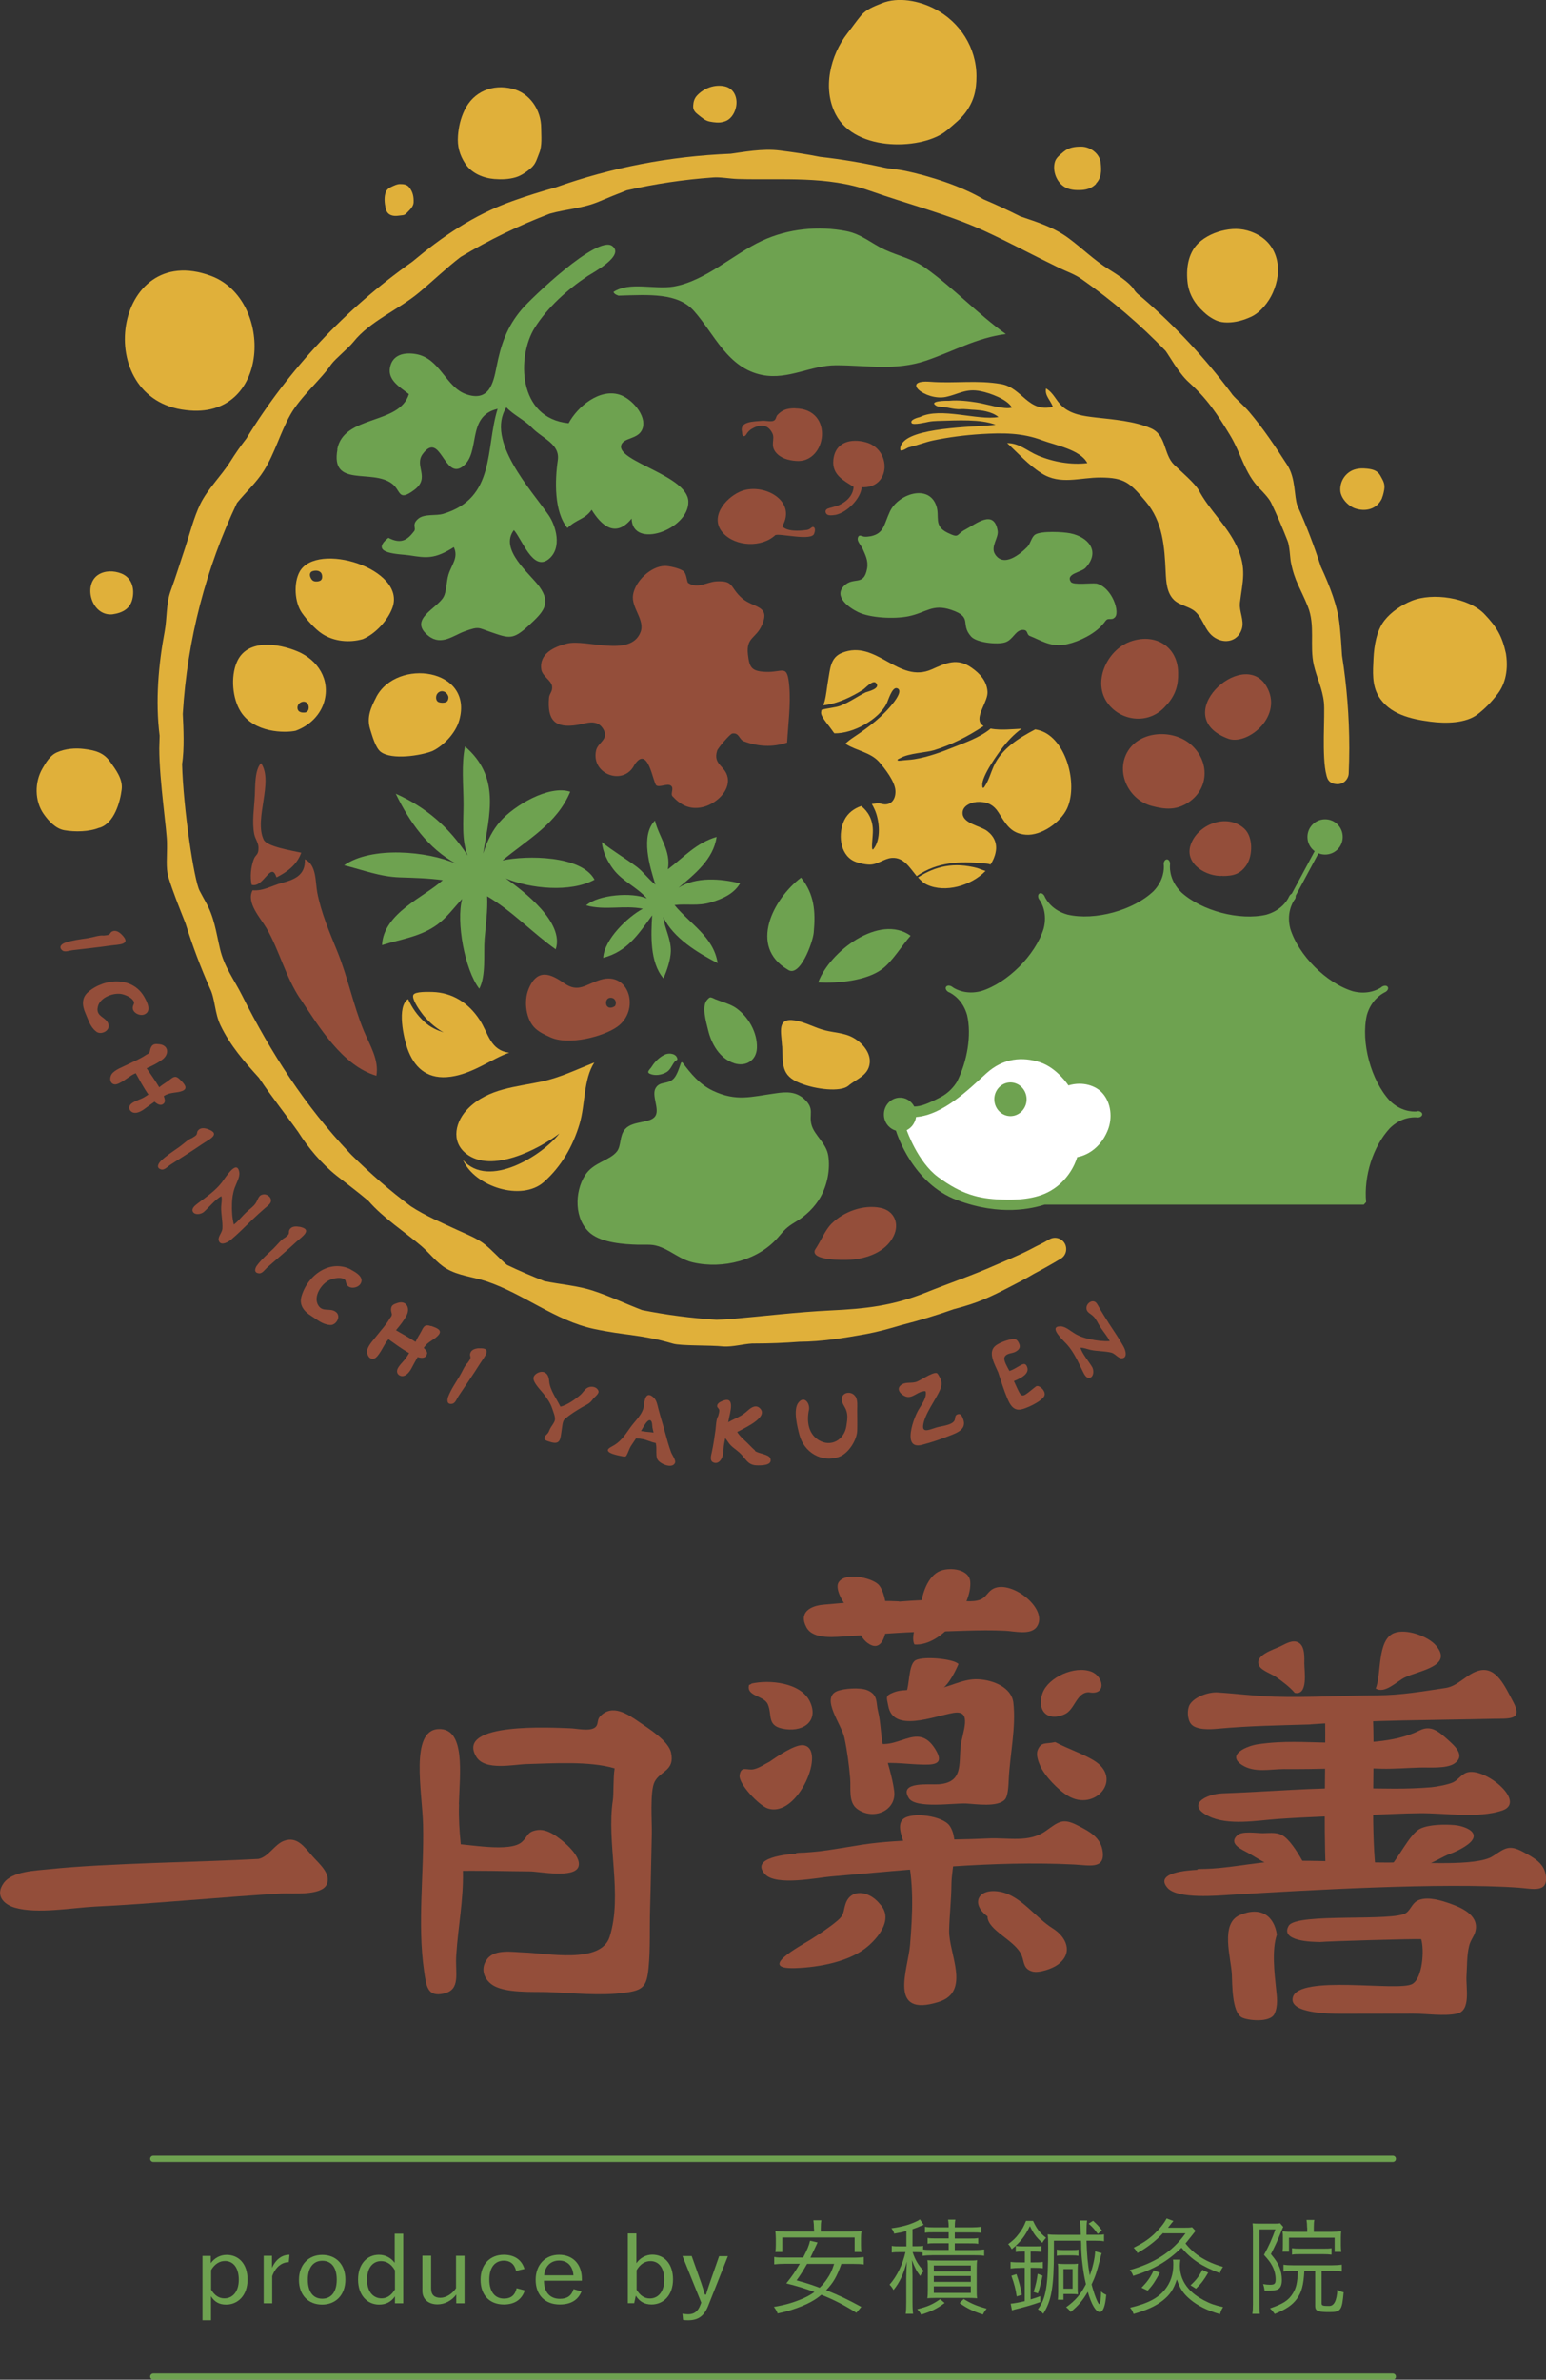 <?xml version="1.0" encoding="UTF-8"?>
<svg id="_レイヤー_1" data-name="レイヤー 1" xmlns="http://www.w3.org/2000/svg" version="1.1" viewBox="0 0 134.15 206.46">
  <rect x="0" y="0" width="134.15" height="206.46" fill="#333333" stroke="none"/>
  <defs>
    <style>
      .cls-1 {
        fill: #6ea250;
      }

      .cls-1, .cls-2, .cls-3, .cls-4 {
        stroke-width: 0px;
      }

      .cls-2 {
        fill: #944e3a;
      }

      .cls-3 {
        fill: #e0b03a;
      }

      .cls-4 {
        fill: #fff;
      }
    </style>
  </defs>
  <g>
    <g>
      <path class="cls-1" d="M18.28,196.36c.34-.48.85-.73,1.39-.73,1.04,0,1.81.77,1.81,2.14s-.83,2.17-1.86,2.17c-.6,0-1-.23-1.31-.72v2.08h-.74v-5.58h.72v.65ZM18.31,198.63c.31.52.69.77,1.16.77.7,0,1.25-.55,1.25-1.62s-.51-1.62-1.19-1.62c-.47,0-.9.25-1.21.79v1.69Z"/>
      <path class="cls-1" d="M25.06,196.26c-.58,0-1.15.4-1.44,1.21v2.36h-.74v-4.12h.72v1.05c.35-.79.91-1.14,1.52-1.14l-.06.64Z"/>
      <path class="cls-1" d="M29.97,197.77c0,1.33-.83,2.17-2.02,2.17s-2.01-.82-2.01-2.14.83-2.17,2.02-2.17,2.01.81,2.01,2.14ZM26.71,197.78c0,1.06.47,1.65,1.25,1.65s1.26-.58,1.26-1.65-.47-1.64-1.25-1.64-1.26.59-1.26,1.64Z"/>
      <path class="cls-1" d="M35,199.83h-.73v-.6c-.33.48-.79.71-1.37.71-1.03,0-1.83-.81-1.83-2.17s.79-2.15,1.81-2.15c.56,0,1.05.26,1.37.7v-2.53h.74v6.05ZM34.26,196.96c-.3-.54-.73-.79-1.19-.79-.69,0-1.22.54-1.22,1.61s.56,1.62,1.26,1.62c.46,0,.84-.25,1.16-.77v-1.68Z"/>
      <path class="cls-1" d="M40.31,199.83h-.72v-.76c-.38.52-.99.85-1.63.85-.73,0-1.31-.4-1.31-1.17v-3.05h.76v2.85c0,.56.3.8.81.8.48,0,1.03-.34,1.35-.83v-2.81h.74v4.12Z"/>
      <path class="cls-1" d="M44.78,197.01c-.14-.6-.52-.88-1.05-.88-.78,0-1.27.58-1.27,1.64s.49,1.65,1.27,1.65c.62,0,.96-.3,1.1-.9l.71.19c-.26.79-.88,1.22-1.82,1.22-1.24,0-2.02-.81-2.02-2.14s.81-2.17,2.02-2.17c.9,0,1.55.42,1.79,1.23l-.73.17Z"/>
      <path class="cls-1" d="M47.2,197.87c0,1.01.54,1.57,1.38,1.57.63,0,1.01-.26,1.19-.84l.69.2c-.3.74-.91,1.13-1.89,1.13-1.27,0-2.09-.81-2.09-2.14s.86-2.17,2.03-2.17,1.98.78,1.98,2.1v.15h-3.29ZM49.76,197.4c-.07-.83-.53-1.28-1.25-1.28s-1.23.5-1.29,1.28h2.54Z"/>
      <path class="cls-1" d="M55.23,196.34c.32-.46.84-.73,1.37-.73,1.03,0,1.8.77,1.8,2.15s-.84,2.17-1.86,2.17c-.62,0-1.05-.26-1.37-.76l-.14.65h-.55v-6.05h.74v2.56ZM55.23,198.64c.31.52.69.77,1.16.77.7,0,1.25-.56,1.25-1.63s-.51-1.61-1.19-1.61c-.48,0-.9.25-1.21.79v1.69Z"/>
      <path class="cls-1" d="M61.46,200.03c-.37.93-.9,1.27-1.74,1.27-.13,0-.28,0-.45-.03l-.05-.54c.18.03.34.05.49.05.51,0,.85-.23,1.07-.82l.07-.19-1.63-4.04h.8l.83,2.34c.12.35.21.65.32,1.01h.09c.11-.35.21-.68.33-1.02l.81-2.32h.76l-1.71,4.31Z"/>
    </g>
    <g>
      <path class="cls-1" d="M73.01,196.41c-.4,1.11-.68,1.61-1.32,2.28,1.14.46,1.86.8,3.05,1.45l-.43.51c-1.06-.67-1.91-1.11-3.04-1.56-.28.24-.58.44-.91.62-.41.23-1.04.49-1.65.68-.36.12-.63.19-1.23.32-.09-.22-.18-.38-.33-.57,1.04-.18,1.71-.38,2.53-.73.37-.16.67-.33.99-.56-.83-.31-1.42-.49-2.44-.75.56-.7.77-1.02,1.17-1.7h-1.31c-.39,0-.64.02-.91.05v-.64c.25.05.48.05.91.05h1.6c.36-.69.51-1.05.6-1.46l.65.15q-.06.13-.14.31l-.48,1.01h3.72c.42,0,.66-.02.91-.05v.64c-.25-.04-.52-.05-.91-.05h-1.02ZM70.63,193.38c0-.3-.02-.51-.05-.75h.69c-.04.21-.05.44-.05.75v.23h2.57c.38,0,.65,0,.97-.05-.04.21-.05.42-.05.68v.51c0,.22,0,.43.05.63h-.6v-1.26h-6.28v1.26h-.6c.03-.21.04-.4.04-.63v-.51c0-.24-.02-.47-.04-.68.31.04.59.05.96.05h2.4v-.23ZM70.03,196.41c-.35.61-.5.86-.91,1.43.86.23,1.28.37,2,.64.27-.26.47-.5.66-.79.27-.4.39-.64.6-1.28h-2.36Z"/>
      <path class="cls-1" d="M80.04,195.42c-.15-.02-.33-.03-.59-.03h-.26c.22.68.49,1.12.97,1.64-.13.13-.22.25-.31.43-.33-.44-.49-.75-.72-1.38.03.43.05.99.05,1.36v2.27c0,.51.02.79.05,1.03h-.64c.04-.25.05-.56.05-1.03v-2.02c0-.42.02-1,.05-1.48-.27,1.05-.61,1.79-1.16,2.47-.1-.19-.17-.29-.34-.47.65-.74,1.15-1.78,1.38-2.82h-.43c-.36,0-.53,0-.76.04v-.58c.23.04.41.04.78.04h.49v-1.33c-.39.11-.56.14-1.06.23-.06-.2-.09-.27-.24-.47.84-.11,1.49-.28,2.1-.56.19-.08.27-.13.37-.21l.33.47c-.13.04-.2.08-.22.09-.22.1-.48.2-.75.29v1.48h.29c.29,0,.45,0,.63-.04v.32c.17.03.41.04.78.04h1.44v-.58h-1.07c-.36,0-.56,0-.76.04v-.5c.21.04.4.04.75.04h1.08v-.53h-1.3c-.35,0-.54,0-.76.04v-.52c.21.04.41.05.78.05h1.28c0-.29-.02-.47-.05-.67h.63c-.04.2-.05.38-.05.67h1.5c.31,0,.54-.02.81-.05v.53c-.23-.04-.42-.04-.79-.04h-1.52v.53h1.22c.41,0,.61,0,.81-.04v.5c-.21-.04-.41-.04-.79-.04h-1.24v.58h1.71c.36,0,.59-.02.84-.05v.55c-.27-.05-.48-.05-.84-.05h-3.67c-.33,0-.57.02-.83.05v-.3ZM81.97,199.8c-.65.49-1.13.73-2.04,1.01-.11-.21-.15-.26-.34-.47.87-.21,1.34-.41,1.99-.87l.39.33ZM81.28,199.36c-.43,0-.7.02-.81.03.03-.18.04-.46.04-.83v-1.66c0-.46,0-.61-.04-.81.21.02.42.03.79.03h2.73c.39,0,.57,0,.8-.03-.03.19-.04.36-.04.83v1.62c0,.48,0,.66.04.85-.27-.02-.47-.03-.77-.03h-2.74ZM81.03,197.06h3.21v-.51h-3.21v.51ZM81.03,197.97h3.21v-.51h-3.21v.51ZM81.03,198.93h3.21v-.57h-3.21v.57ZM83.61,199.45c.69.42,1.18.62,2.01.85-.14.16-.22.27-.33.5-.85-.28-1.34-.51-2.02-.99l.35-.35Z"/>
      <path class="cls-1" d="M89.64,192.68c.31.67.57,1.02,1.13,1.47-.13.13-.22.25-.33.43-.54-.49-.79-.84-1.07-1.45-.46.92-.81,1.37-1.58,2.01-.1-.2-.18-.32-.31-.44.46-.35.67-.55.94-.92.27-.35.4-.58.61-1.1h.6ZM88.53,196.76c-.32,0-.59.02-.84.05v-.57c.22.03.5.04.84.04h.4v-.94h-.22c-.19,0-.39,0-.57.04v-.53c.17.03.37.04.59.04h1.04c.29,0,.48,0,.6-.03v.51c-.27-.02-.41-.03-.59-.03h-.35v.94h.27c.38,0,.59,0,.79-.04v.55c-.2-.03-.42-.04-.8-.04h-.26v2.74c.35-.11.47-.14.84-.28v.51c-.81.28-1.06.35-1.95.58-.22.05-.24.06-.51.14l-.11-.58c.27-.02.76-.11,1.22-.22v-2.89h-.4ZM88.22,199.23c-.09-.64-.21-1.08-.46-1.79l.44-.14c.23.67.36,1.15.47,1.79l-.45.14ZM89.69,198.84c.2-.64.28-1.03.35-1.57l.42.16c-.1.51-.25,1.12-.4,1.54l-.38-.13ZM94.28,194.41c.04,1.26.1,1.96.28,3,.26-.67.45-1.53.47-2.09l.57.16c-.05.11-.05.14-.15.55-.29,1.12-.39,1.44-.73,2.16.21.82.55,1.71.67,1.71.07,0,.15-.51.15-.97v-.13c.14.13.26.21.45.29-.08.99-.27,1.49-.56,1.49-.34,0-.72-.63-1.04-1.75-.45.77-.8,1.18-1.48,1.75-.15-.2-.21-.26-.4-.41.81-.58,1.27-1.12,1.72-2-.13-.55-.22-1.05-.29-1.66-.07-.55-.1-.89-.12-1.45,0-.28,0-.5-.02-.66h-2.35v.87c0,3.16-.21,4.34-.93,5.47-.16-.19-.25-.27-.46-.39.71-.95.89-2.02.89-5.35,0-.61,0-.82-.04-1.15.25.03.43.04.82.04h2.05c-.03-1.01-.03-1.03-.06-1.24h.61c-.04.27-.05.52-.05.91v.33h.74c.4,0,.59,0,.78-.04v.6c-.2-.04-.41-.05-.79-.05h-.72ZM91.7,195.17c.11.03.26.04.53.04h.82c.27,0,.42,0,.53-.04v.54c-.16-.03-.29-.04-.52-.04h-.85c-.21,0-.34,0-.51.04v-.54ZM91.82,196.95c0-.21,0-.36-.03-.56.2.02.37.03.6.03h.53c.26,0,.42,0,.62-.03-.02.16-.03.34-.03.6v1.45c0,.26,0,.45.03.61-.18-.02-.39-.03-.65-.03h-.61v.5h-.49c.02-.18.03-.36.03-.67v-1.91ZM92.28,198.56h.79v-1.7h-.79v1.7ZM95.25,193.8c-.29-.4-.43-.57-.79-.88l.39-.25c.41.38.49.47.77.84l-.36.3Z"/>
      <path class="cls-1" d="M100.94,193.72c-.41.43-.58.58-.88.83-.48.38-.82.61-1.36.92-.09-.19-.17-.3-.33-.46.76-.38,1.24-.69,1.75-1.16.49-.46.88-.94,1.11-1.38l.59.22c-.05.05-.21.25-.47.58h1.25c.44,0,.67,0,.84-.04l.3.32q-.15.19-.69.87c-.06.08-.11.13-.18.22.77.97,1.79,1.61,3.25,2.03-.14.21-.2.32-.27.54-1.54-.57-2.47-1.19-3.33-2.2-1.19,1.17-2.4,1.88-4.19,2.44-.07-.21-.15-.35-.3-.5,1.06-.31,1.96-.69,2.72-1.17.87-.56,1.5-1.16,2.12-2.02h-1.92ZM102.42,196.06c-.02.14-.04.35-.04.51,0,.77.26,1.44.78,2.02.32.36.75.68,1.29.97.57.3.93.43,1.68.6-.13.2-.21.38-.27.61-1.14-.33-1.92-.72-2.6-1.29-.58-.49-.88-.93-1.14-1.72-.29.87-.6,1.34-1.25,1.85-.59.46-1.39.83-2.51,1.14-.09-.25-.12-.32-.3-.54,1.56-.37,2.44-.84,3.04-1.59.47-.59.71-1.31.71-2.13,0-.2,0-.31-.03-.45h.63ZM99.06,198.47c.51-.53.76-.88,1.05-1.5l.54.2c-.43.79-.61,1.06-1.06,1.56l-.53-.25ZM103.3,198.27c.49-.45.73-.76,1.03-1.34l.51.24c-.37.63-.59.93-1.06,1.39l-.48-.3Z"/>
      <path class="cls-1" d="M108.72,193.57c0-.24-.01-.46-.03-.68.14.02.33.03.6.03h1.23c.29,0,.41,0,.55-.04l.28.32c-.02.05-.08.16-.13.29-.33.84-.59,1.39-.94,2.07.43.52.6.78.75,1.16.13.33.2.71.2,1.08,0,.51-.15.78-.48.87-.17.04-.42.07-.7.07-.08,0-.15,0-.32,0-.03-.25-.06-.39-.13-.58.23.04.39.06.59.06.41,0,.5-.08.5-.48s-.11-.84-.33-1.22c-.13-.25-.32-.49-.68-.89.44-.81.7-1.39.99-2.21h-1.39v6.48c0,.36,0,.58.04.84h-.65c.04-.24.05-.5.05-.84v-6.33ZM112.19,197.02c-.35,0-.57.01-.82.05v-.59c.23.04.49.05.83.05h3.38c.37,0,.62-.02.85-.05v.59c-.25-.04-.5-.05-.85-.05h-.9v2.82c0,.19.11.22.66.22q.63,0,.71-1.41c.22.13.31.17.54.22-.14,1.58-.23,1.72-1.26,1.72-.41,0-.67-.02-.84-.06-.28-.07-.37-.19-.37-.49v-3.02h-.94c-.07,1.27-.23,1.84-.66,2.44-.39.53-.94.9-1.91,1.29-.14-.2-.26-.35-.41-.48,1.14-.39,1.62-.7,1.99-1.31.29-.47.39-.92.43-1.93h-.43ZM113.42,193.27c0-.26-.02-.49-.05-.67h.68c-.04.16-.05.36-.05.68v.35h1.52c.32,0,.62-.02.86-.04-.02.19-.03.28-.03.58v.59c0,.26.01.41.04.61h-.58v-1.23h-3.96v1.21h-.56c.03-.23.03-.32.03-.61v-.58c0-.27,0-.32-.03-.57.32.04.59.04.95.04h1.19v-.36ZM112.11,195.05c.21.03.36.04.68.04h2.08c.32,0,.45,0,.67-.04v.56c-.24-.03-.42-.04-.67-.04h-2.09c-.25,0-.47,0-.67.04v-.56Z"/>
    </g>
  </g>
  <path class="cls-1" d="M120.85,187.57H13.3c-.15,0-.27-.12-.27-.27s.12-.27.27-.27h107.56c.15,0,.27.12.27.27s-.12.27-.27.27Z"/>
  <path class="cls-1" d="M120.85,206.46H13.3c-.15,0-.27-.12-.27-.27s.12-.27.27-.27h107.56c.15,0,.27.12.27.27s-.12.27-.27.27Z"/>
  <g>
    <g>
      <path class="cls-2" d="M22.41,161.28c-5.02.28-13.16.36-18.17.89-1.11.12-3.17.16-3.92,1.2s-.05,1.84.98,2.14c1.94.56,5,0,6.97-.1,4.36-.19,11.76-.89,16.11-1.13.97-.05,3.47.22,3.96-.77.45-.92-.67-1.84-1.2-2.44-.72-.81-1.34-1.79-2.5-1.36-.82.3-1.33,1.39-2.22,1.57Z"/>
      <g>
        <path class="cls-2" d="M39.82,156.53c.07-2.63.6-6.62-1.77-6.52-2.5.11-1.41,5.45-1.34,8.29.1,4.16-.51,8.58.09,12.7.19,1.34.3,2.27,1.7,1.96,1.52-.34.98-1.78,1.09-3.33.16-2.48.63-4.78.58-7.21-.04-1.8-.41-3.32-.34-5.88Z"/>
        <path class="cls-2" d="M53.33,153.42c-2.17-.65-5.37-.43-7.64-.37-1.13.03-3.61.6-4.36-.63-1.87-3.05,6.77-2.52,8.1-2.48.56.01,1.72.29,2.19-.06.36-.27.13-.64.46-.98,1.04-1.09,2.36-.21,3.37.49.76.53,2.56,1.62,2.78,2.67.34,1.58-.91,1.55-1.42,2.51-.44.83-.22,3.59-.25,4.55-.06,2.37-.08,4.14-.15,6.51-.05,1.68.03,3.42-.13,5.09s-.5,1.96-2.09,2.17c-2.14.28-4.46.02-6.63-.06-1.24-.05-3.86.14-4.94-.7-.69-.54-.93-1.42-.33-2.19.67-.86,2.2-.58,3.13-.55,1.99.05,6.72,1.04,7.48-1.36,1.15-3.63-.29-8.15.28-11.85.08-.53.02-1.94.15-2.75Z"/>
        <path class="cls-2" d="M39.3,159.96c1.35.03,4.94.77,5.98-.15.53-.47.43-.84,1.19-1.01.56-.13,1.05.06,1.51.32.62.35,2.56,1.87,2.21,2.84-.37,1.02-3.42.41-4.16.4-1.99-.01-4.78-.1-6.74-.03"/>
      </g>
      <g>
        <path class="cls-2" d="M65.18,146.07c1.61-.37,4.29-.08,5.08,1.52s-.38,2.65-2.09,2.43-1.12-1.19-1.55-2.17c-.34-.76-1.9-.68-1.62-1.67.13-.06.25-.09.18-.11Z"/>
        <path class="cls-2" d="M66.8,152.83c-.49.24-.85.53-1.38.66-.59.14-1.1-.34-1.24.51-.12.77,1.69,2.64,2.43,2.89,2.65.9,5.17-5.25,3.08-5.48-.72-.08-2.3,1-2.88,1.41Z"/>
        <path class="cls-2" d="M94.49,146.82c1.55.29,1.29-1.37.21-1.79-1.47-.56-3.74.51-4.23,1.84-.54,1.45.36,2.56,1.92,1.85.88-.39,1.02-1.92,2.1-1.9Z"/>
        <path class="cls-2" d="M91.55,151.14c-.79.19-1.21-.06-1.51.7-.16.41.06,1,.22,1.36.38.87,1.57,2.11,2.42,2.61,2.35,1.4,4.83-1.5,2.23-3.08-.95-.58-2.12-.95-3.37-1.6Z"/>
        <path class="cls-2" d="M78.01,138.93c-2.11-.12-4.47.1-6.57.29-1.12.1-2.17.67-1.46,1.97.6,1.1,2.52.82,3.66.76,2.24-.12,4.48-.35,6.74-.38,2.28-.02,4.56-.2,6.83-.09.77.03,2.24.42,2.76-.35,1.08-1.59-2.43-4.26-3.92-3.21-.38.27-.51.66-.96.85-.68.29-1.8.08-2.54.04-1.57-.07-3.08.03-4.54.14Z"/>
        <path class="cls-2" d="M73.87,139.78c-.52-.35-1.52-1.9-1.09-2.52.6-.88,2.76-.39,3.4.17,1.12.99,1.19,6.64-.9,5.11-.8-.59-1-1.83-1.41-2.76Z"/>
        <path class="cls-2" d="M79.93,139.12c.15-1.07.69-2.62,1.89-2.91,1-.24,2.28.07,2.37.98.2,2.05-2.43,5.65-4.84,5.48-.41-.74.43-2.37.59-3.55Z"/>
        <path class="cls-2" d="M81.85,146.44c.53-.41,1.06-1.45,1.32-2.07-.39-.47-3.31-.74-3.82-.26s-.43,2.04-.7,2.69c1.08.05,2.16.02,3.2-.17"/>
        <path class="cls-2" d="M76.2,148.51c-.21-.83.02-1.48-.96-1.88-.62-.25-2.05-.15-2.63.1-1.4.62.41,2.86.66,4.03s.4,2.35.5,3.52c.08.87-.18,2.08.61,2.66,1.43,1.04,3.44.13,3.21-1.57-.15-1.17-.59-2.53-.91-3.69-.25-.9-.24-2.23-.48-3.17Z"/>
        <path class="cls-2" d="M82.76,148.6c-1.82.32-5.25,1.74-5.68-.59-.15-.79-.29-.89.48-1.19.89-.35,2.23-.12,3.19-.2,1.51-.12,2.71-1.01,4.15-.93,1.3.07,2.87.71,3.03,2.02.25,2.15-.3,4.53-.4,6.7-.02.4-.04,1.39-.33,1.71-.63.7-2.55.39-3.37.35-1.05-.05-4.39.47-4.97-.47-.92-1.48,1.82-1.14,2.61-1.2,2.11-.17,1.72-1.73,1.89-3.31.12-1.13,1.07-3.15-.58-2.89Z"/>
        <path class="cls-2" d="M75.59,151.04c2.19,1.14,3.99-1.89,5.59.75.81,1.34-.16,1.35-1.51,1.29-1.2-.05-2.63-.26-3.8-.01-.32-.59-.36-1.24-.28-2.03Z"/>
        <path class="cls-2" d="M69.12,160.81c-.83.07-4.06.34-2.74,1.79.96,1.05,4.54.3,5.74.2,6.95-.59,14.04-1.39,21.07-1.04,1.29.06,2.67.44,2.5-1.08-.14-1.25-1.12-1.77-2.2-2.32-1.3-.67-1.66-.28-2.75.49-1.47,1.04-3.22.56-5.04.65-3.62.18-7.29,0-10.89.54-1.22.19-2.46.42-3.67.57-.44.05-.93.09-1.37.12-.14,0-.96.02-.65.09Z"/>
        <path class="cls-2" d="M78.62,160.43c-.18-.67-.93-2.07-.23-2.63.76-.61,3.41-.28,4.02.61.87,1.28.16,3.63.15,5.03s-.17,2.69-.2,4.04c-.05,1.98,1.92,5.31-.9,6.2-4.48,1.41-2.65-2.86-2.49-4.96.21-2.61.38-5.48-.35-8.29Z"/>
        <path class="cls-2" d="M76.3,165.13c-.95-1.13-2.5-1.27-2.93.05-.22.67-.08.93-.7,1.45-.67.57-1.58,1.17-2.34,1.65-.94.58-4.68,2.58-1.32,2.47,2.1-.07,4.79-.57,6.34-1.93,1.04-.91,2.18-2.46.95-3.68Z"/>
        <path class="cls-2" d="M85.69,166.26c-1.54-1.13-.78-2.53,1.17-2.12,1.75.37,3.01,2.24,4.47,3.15,1.19.74,1.85,2.12.47,3.15-.46.35-1.64.77-2.23.6-.79-.23-.68-.82-.92-1.4-.54-1.31-2.97-2.16-2.96-3.38Z"/>
      </g>
    </g>
    <g>
      <path class="cls-2" d="M113.72,149.61c-2.84.09-5.19.11-8.04.37-.62.06-1.9.14-2.34-.42-.31-.39-.35-1.24-.11-1.66.43-.73,1.71-1.11,2.4-1.07,1.64.1,3.27.32,4.92.37,3,.09,6.03-.1,9.02-.12,2.01-.01,3.89-.34,5.89-.64,1.1-.17,1.86-1.28,2.94-1.52,1.49-.33,2.23,1.49,2.9,2.72.88,1.63-.34,1.45-1.77,1.48-5.19.12-10.36.1-15.8.48Z"/>
      <path class="cls-2" d="M112.35,146.87c-.41-.49-1.06-.98-1.61-1.37-.37-.26-1.22-.55-1.45-.93-.56-.93,1.21-1.45,1.82-1.74.47-.23,1.08-.62,1.59-.31.55.34.48,1.3.48,1.82,0,.62.35,2.78-.83,2.53Z"/>
      <path class="cls-2" d="M119.37,146.49c.52-1.17.09-4.22,1.6-4.81,1.04-.41,2.94.27,3.63,1.08,1.53,1.8-1.44,2.16-2.7,2.77-.7.34-1.73,1.45-2.53.96Z"/>
      <path class="cls-2" d="M115.96,153.42c-1.52.05-3.04.07-4.55.06-1.21,0-2.57.35-3.65-.36-1.39-.91.5-1.66,1.38-1.79,2.26-.33,4.04-.17,6.32-.14,2.52.04,5.51.05,7.72-1.06,1-.5,1.66.1,2.46.81.61.55,1.55,1.38.56,2.06-.7.47-2.19.32-3.02.35-1.08.03-2.17.12-3.25.1-1.27-.02-2.84-.15-3.97-.04Z"/>
      <path class="cls-2" d="M103.93,162.22c-.79.04-3.83.22-2.61,1.58.88.98,4.35.66,5.48.59,6.55-.4,18.36-1.09,24.97-.62,1.21.09,2.5.46,2.38-.94-.1-1.15-1.01-1.64-2.02-2.18-1.21-.64-1.55-.29-2.6.39-1.41.92-6.55.5-8.27.54-3.41.09-8.56-.39-11.95.04-1.15.14-2.32.33-3.47.44-.42.04-.87.07-1.29.08-.13,0-.9,0-.61.07Z"/>
      <path class="cls-2" d="M118.66,157.47c-2.6.08-5.19.16-7.78.34-1.83.13-4.32.6-6.02-.25-1.97-.98-.22-1.91,1.2-1.97,3.93-.14,7.95-.51,11.87-.45,2.15.03,4.08.1,6.24-.08.47-.04,1.51-.23,1.94-.44.4-.2.68-.65,1.12-.82,1.52-.59,5.33,2.54,3.11,3.28-2.11.7-4.93.21-7.11.23-1.47.01-2.96.1-4.56.15Z"/>
      <path class="cls-2" d="M114.98,148.6c.07,4.64-.14,9.16.06,13.76,1.42-.14,2.89.13,4.34.02-.47-4.56-.04-9.38-.27-13.99-1.23-.28-2.7.15-4.12.21Z"/>
      <path class="cls-2" d="M113.15,161.7c-.36-.68-1.05-1.85-1.68-2.34-.56-.44-1.16-.33-1.89-.32-.57,0-1.8-.2-2.21.18-.84.77.45,1.26,1.01,1.58.78.44,1.59,1.03,2.45,1.19"/>
      <path class="cls-2" d="M110.8,167.85c-.24-1.63-1.39-2.49-3.23-1.7-1.71.74-.75,3.69-.68,5.14.04.83,0,3.24.85,3.73.46.27,2.47.5,2.85-.3.33-.7.21-1.5.14-2.17-.14-1.35-.39-3.38.07-4.71Z"/>
      <path class="cls-2" d="M114.47,168.48c-.5,0-3.46-.04-2.64-1.41.69-1.15,9.16-.32,10.2-1.12.45-.35.5-.89,1.12-1.12.82-.3,1.97.07,2.73.34,1.12.4,2.53,1.09,2.12,2.47-.12.39-.41.71-.52,1.18-.21.85-.17,1.74-.23,2.61-.06,1.02.41,3-.82,3.27-1.12.24-2.66,0-3.79,0-.86,0-5.43.01-6.29.01-.93,0-4.53-.02-4.17-1.42.51-2.01,9.12-.48,10.36-1.16.91-.5,1.06-2.98.78-3.89-.59-.04-8.08.17-8.85.25Z"/>
      <path class="cls-2" d="M120.52,162.05c.76-.69,1.78-2.93,2.7-3.39.76-.38,2.13-.39,2.99-.32.72.06,2.28.54,1.41,1.46-.37.39-1.23.83-1.76,1.02-.64.22-1.64.88-2.28,1.03-.53.12-3.07,1.12-3.06.21Z"/>
    </g>
  </g>
  <g>
    <path class="cls-3" d="M8.62,71.81c-.88.36-2.11.38-3.03.22-.76-.13-1.38-.81-1.8-1.41-.8-1.14-.79-2.77-.11-3.94.31-.54.67-1.15,1.27-1.41.72-.32,1.59-.39,2.36-.29.93.12,1.68.3,2.24,1.1.5.7,1.12,1.5,1.01,2.41-.13,1.07-.64,2.95-1.94,3.33Z"/>
    <path class="cls-3" d="M9.75,53.3c-1.81.17-2.57-2.55-1.23-3.43.58-.38,1.37-.37,2.02-.11.84.34,1.13,1.19.98,2.06-.16.96-.84,1.35-1.77,1.48Z"/>
    <path class="cls-3" d="M34.96,18.67c-.33.03-.66.12-.99.01-.3-.1-.44-.31-.51-.62-.09-.45-.15-.96.02-1.4.09-.23.3-.38.52-.47.25-.11.45-.22.72-.22.3,0,.58.03.78.27.32.39.41.82.39,1.32-.01.31-.25.57-.46.78-.13.13-.26.31-.47.33Z"/>
    <path class="cls-3" d="M46.23,14.43c-.38.39-.97.8-1.47.95-.61.18-1.23.2-1.87.15-.95-.08-1.95-.48-2.51-1.32-.5-.76-.71-1.52-.64-2.43.06-.79.22-1.49.57-2.22.77-1.62,2.44-2.29,4.15-1.86,1.53.38,2.5,1.86,2.5,3.4,0,.7.1,1.53-.17,2.18-.15.37-.29.88-.56,1.14Z"/>
    <path class="cls-3" d="M62.76,10.57c-.35.11-.81.05-1.17-.02-.4-.08-.64-.31-.95-.55s-.52-.43-.49-.84c.02-.33.1-.62.33-.87.59-.64,1.53-.99,2.4-.8s1.17,1.08.97,1.87c-.14.55-.49,1.08-1.09,1.21Z"/>
    <path class="cls-3" d="M82.15,11.32c-1.95,1.66-7.88,1.96-9.63-1.39-1.17-2.24-.48-5.13,1.02-7.05.4-.51.77-1.05,1.19-1.55.45-.53,1.13-.78,1.77-1.04,1.44-.59,3.27-.22,4.61.48,2.2,1.14,3.62,3.38,3.62,5.84,0,1.23-.21,2.13-.93,3.13-.41.56-.94.97-1.64,1.58Z"/>
    <path class="cls-3" d="M95.11,15.95c-.54.56-1.22.55-1.7.54-.45-.01-.92-.13-1.27-.44-.54-.47-.81-1.32-.6-2.02.11-.37.48-.63.77-.88.44-.36.94-.43,1.51-.43.78,0,1.61.6,1.69,1.41.07.69.08,1.29-.42,1.81Z"/>
    <path class="cls-3" d="M103.88,26.46c-.37-.44-.72-1.11-.82-1.85-.16-1.23,0-2.61.92-3.51.61-.59,1.49-.98,2.31-1.14.89-.18,1.72-.12,2.56.26.98.44,1.65,1.19,1.92,2.22s.08,2.04-.33,2.97c-.35.79-1.05,1.68-1.85,2.06-.66.31-1.37.51-2.08.51s-1.08-.18-1.64-.56c-.22-.15-.62-.52-1-.95Z"/>
    <path class="cls-3" d="M119.93,43.2c-.43.98-1.42,1.21-2.31.92-.63-.2-1.29-.9-1.32-1.58-.03-.75.38-1.43,1.06-1.74.39-.17.85-.19,1.27-.14.47.05.9.16,1.14.6.2.37.38.62.36,1.04,0,.17-.11.68-.21.9Z"/>
    <path class="cls-3" d="M130.68,56.74c.25,1.66-.21,2.78-.71,3.44-.56.74-1.13,1.31-1.74,1.78-1.03.81-2.81.82-4.1.65-1.7-.22-3.57-.64-4.51-2.21-.59-.99-.49-2.15-.44-3.26s.27-2.45.96-3.32c.57-.73,1.5-1.35,2.35-1.69,1.81-.74,4.93-.29,6.31,1.14,1.09,1.14,1.55,1.93,1.88,3.46Z"/>
    <path class="cls-2" d="M52.12,85c-1.31.39-1.92,1.17-3.17.3-1.11-.78-2.32-1.37-3.09.52-.43,1.05-.23,2.7.64,3.45.36.31.73.48,1.25.72,1.6.74,4.62-.06,5.81-.91,2.01-1.43,1.06-4.83-1.44-4.08ZM53.31,87.31c-.07.06-.19.1-.28.11-.1.01-.21,0-.28-.06-.15-.12-.16-.24-.16-.38,0-.19.12-.38.32-.41.22-.03.42.06.5.28.06.15.02.39-.09.47Z"/>
    <path class="cls-1" d="M95.09,50.63c-.35-.07-1.97.16-2.17-.15-.47-.71.9-.82,1.27-1.21,1.34-1.44.23-2.69-1.32-3-.64-.13-2.5-.22-3.03.1-.33.19-.42.8-.69,1.07-.61.62-2.06,1.83-2.81.64-.41-.66.33-1.42.23-2.03-.32-1.92-1.88-.59-2.82-.1-.81.42-.46.79-1.53.27-1.25-.61-.64-1.39-.98-2.36-.67-1.9-3.32-1-4.03.54-.52,1.13-.5,1.87-1.64,2.12-.18.03-.39.06-.58.04-.22-.03-.44-.22-.54.06-.08.21.05.43.16.59.09.13.17.27.25.41.22.52.5,1.01.38,1.71-.29,1.59-1.17.65-2.01,1.51-.9.92.41,1.87,1.24,2.27,1.04.5,3.09.61,4.35.36,1.57-.32,2.08-1.11,3.72-.56,1.92.65.74,1.21,1.72,2.31.49.55,2.3.72,2.95.51.69-.21.89-1.05,1.51-1.08.53-.02.33.4.63.52.94.37,1.74.93,2.9.78.93-.12,2.31-.7,3.15-1.48.02-.02.05-.04.07-.06.03-.03.06-.06.08-.09.08-.09.17-.18.25-.28.07-.09.15-.22.24-.28.14-.09.28-.03.44-.06.09-.01.16-.05.21-.1.57-.36-.18-2.68-1.58-2.98Z"/>
    <path class="cls-3" d="M32.65,60.48c-.48.92-.85,1.76-.53,2.79.17.53.46,1.63.93,1.97.96.71,3.46.32,4.47-.08.93-.44,2.02-1.53,2.34-2.7,1.23-4.48-5.42-5.39-7.21-1.99ZM38.75,60.88c-.14.13-.62.11-.77-.01-.19-.16-.17-.5-.04-.68.29-.39.82-.23.96.23.04.12-.02.41-.16.47Z"/>
    <path class="cls-3" d="M25.83,56.52c-1.7-.72-4.43-1.12-5.29.95-.53,1.25-.38,3.14.35,4.28,1.17,1.84,3.83,1.85,4.76,1.65,1.28-.47,2.16-1.42,2.48-2.52.55-1.92-.55-3.62-2.3-4.36ZM26.76,61.57c-.05.14-.15.23-.31.25-.24.02-.47-.03-.57-.18-.13-.19-.07-.49.11-.63.19-.15.46-.2.65-.02.14.14.18.39.12.57Z"/>
    <path class="cls-3" d="M26,49.6c-.54.98-.44,2.65.19,3.56.43.61,1.15,1.43,1.78,1.84,1.02.66,2.35.78,3.51.45,1.03-.42,2.15-1.57,2.57-2.72,1.24-3.39-6.56-5.8-8.05-3.13ZM27.93,50.19c-.04.25-.42.28-.61.25-.2-.03-.31-.18-.39-.37-.09-.24-.03-.47.24-.53.24-.06.52-.05.69.16.08.1.12.3.08.49Z"/>
    <path class="cls-2" d="M69,35.42c-.77,0-1.14.17-1.53.57-.16.16-.1.41-.35.52-.24.1-.74-.03-1,0-.72.07-1.97.03-1.73.97,0,.12.03.28.07.32.16.14.29-.09.35-.19.09-.14.21-.25.35-.36.67-.42,1.43-.54,1.86.34.25.5-.21,1.04.3,1.66.42.51,1.09.69,1.74.74,2.69.24,3.37-4.54-.07-4.56Z"/>
    <path class="cls-2" d="M70.56,45.72c-.1-.02-.2.1-.27.15-.08.05-.16.08-.24.1-.73.11-1.77.15-2.17-.31,1.34-2.29-1.79-3.87-3.7-2.99-1.28.58-2.65,2.26-1.43,3.58,1.1,1.19,3.35,1.26,4.51.19.26-.23,3.3.58,3.4-.19.07-.16.1-.49-.09-.53Z"/>
    <g>
      <g>
        <rect class="cls-1" x="109.34" y="76.63" width="6.71" height=".38" transform="translate(-8.33 139.71) rotate(-61.74)"/>
        <path class="cls-1" d="M123.01,96.42h0s-.08,0-.12.01c-.34.02-1.34,0-2.29-.93-1.64-1.76-2.53-5.08-2-7.42.36-1.28,1.22-1.81,1.52-1.97.03-.01.07-.03.1-.05,0,0,0,0,0,0,.19-.11.28-.3.2-.43-.08-.13-.29-.15-.48-.04,0,0,0,0,0,0-.04.02-.07.04-.09.07-.28.19-1.17.67-2.46.34-2.3-.7-4.72-3.13-5.43-5.43-.33-1.29.15-2.18.33-2.46.03-.03.05-.06.07-.09,0,0,0,0,0,0h0c.11-.19.09-.4-.04-.48-.13-.08-.33.01-.44.2t0,0s-.03.07-.05.1c-.15.31-.68,1.16-1.96,1.52-2.31.53-5.58-.33-7.35-1.93-.99-.97-1.02-2.01-1-2.36,0-.04.01-.08.01-.12h0c0-.22-.12-.39-.27-.39s-.28.17-.28.39c0,0,0,0,0,0,0,.04,0,.08.01.12.02.33,0,1.3-.88,2.23-1.74,1.68-5.11,2.6-7.48,2.05-1.29-.36-1.81-1.22-1.96-1.52-.01-.04-.03-.07-.05-.11t0,0h0c-.11-.19-.3-.28-.43-.2-.13.08-.15.29-.04.48h0s.04.07.07.1c.19.28.67,1.17.34,2.46-.71,2.3-3.13,4.72-5.43,5.43-1.29.33-2.18-.15-2.46-.34-.03-.03-.06-.05-.1-.07t0,0c-.19-.11-.4-.09-.48.04-.08.13.01.33.2.44h0s0,0,0,0c.03.02.07.03.11.05.3.15,1.16.68,1.52,1.96.4,1.74.01,4.01-.88,5.78-.25.4-.69.95-1.41,1.33-1.11.58-1.75.82-2.3.82-.25-.48-.74-.8-1.3-.77-.77.04-1.37.72-1.33,1.53.03.65.47,1.17,1.04,1.33.11.36,1.49,4.6,5.31,6.03,3.78,1.42,6.54.72,7.6.39h27.69l.2-.22c-.21-2.25.6-4.85,2.07-6.42.95-.93,1.95-.95,2.29-.93.04,0,.08.01.12.01h0c.22,0,.39-.13.39-.28s-.18-.27-.39-.28Z"/>
        <path class="cls-4" d="M92.71,94.17s-.98-1.52-2.47-2.01-3.16-.39-4.65.96-3.74,3.61-6.1,3.79c0,0-.08.77-.81,1.14,0,0,.94,2.75,2.71,4.06,2.03,1.5,3.52,1.89,5.48,1.96,1.25.05,2.96.01,4.29-.76,1.84-1.06,2.31-2.92,2.31-2.92,0,0,1.83-.21,2.68-2.4.37-.97.3-2.33-.54-3.21-.53-.56-1.62-.99-2.9-.61Z"/>
        <path class="cls-1" d="M86.28,95.44c-.04-.8.56-1.49,1.33-1.53.77-.04,1.43.58,1.47,1.39.04.8-.56,1.49-1.33,1.53-.77.04-1.43-.58-1.47-1.39Z"/>
        <path class="cls-1" d="M113.45,72.61c0-.84.68-1.53,1.53-1.53s1.53.68,1.53,1.53-.68,1.53-1.53,1.53-1.53-.68-1.53-1.53Z"/>
      </g>
      <path class="cls-3" d="M16.14,35.58c7.34.92,7.68-9.61,2.15-11.65-8.46-3.13-10.45,10.73-2.15,11.65Z"/>
      <path class="cls-1" d="M29.28,38.99c-.62,3.36,2.97,1.66,4.72,2.96.82.61.52,1.62,1.95.55,1.42-1.06-.04-2.07.73-3.11,1.54-2.08,1.85,2.28,3.46,1.09,1.62-1.2.28-4.37,3.04-5.01-1.08,3.46-.15,7.74-4.72,9.11-.62.19-1.62-.02-2.15.41-.63.52-.16.81-.38,1.1-.53.68-1.06,1.18-2.23.57-1.78,1.43,1.07,1.4,1.82,1.52,1.47.23,2.19.35,3.86-.71.43.92-.21,1.53-.47,2.4-.18.59-.16,1.45-.42,1.92-.56,1.02-3.14,1.96-1.28,3.4,1.09.84,2.14-.06,3.09-.41,1.29-.47,1.2-.31,2.24.04,1.65.57,1.96.72,3.34-.55,1.27-1.17,1.99-1.9.92-3.38-.81-1.12-3.5-3.2-2.21-4.9.72.8,1.65,3.62,3.02,2.52,1.21-.98.61-2.92,0-3.81-1.5-2.19-5.5-6.46-3.67-9.36.6.65,1.56,1.09,2.17,1.72.97,1.01,2.5,1.44,2.29,2.88-.25,1.7-.34,4.46.84,5.87.81-.79,1.49-.72,2.1-1.58.82,1.33,2.06,2.5,3.47.76.05,2.71,4.99.96,4.92-1.48-.06-2.26-6.16-3.46-5.83-4.86.17-.73,1.53-.49,1.86-1.48.38-1.14-.98-2.61-2-2.93-1.75-.55-3.65,1.04-4.42,2.48-4.45-.44-4.48-5.83-2.95-8.27,1.14-1.81,2.86-3.34,4.6-4.5.42-.28,3.27-1.77,2.13-2.61-1.31-.96-7.08,4.59-7.84,5.49-1.31,1.54-1.82,3.08-2.2,5.02-.27,1.37-.63,3.05-2.64,2.35-1.77-.62-2.25-3.12-4.35-3.48-.97-.17-2.04.02-2.25,1.17-.21,1.11.89,1.71,1.64,2.3-.82,2.7-5.66,1.78-6.22,4.8Z"/>
      <path class="cls-1" d="M33.14,82c1.67-.53,3.35-.72,4.81-1.79.84-.62,1.43-1.45,2.15-2.22-.53,1.97.22,6.14,1.49,7.79.6-1.16.36-2.99.46-4.32.1-1.21.28-2.49.22-3.7,2.12,1.23,3.95,3.19,5.95,4.6.77-2.33-2.75-5.02-4.33-6.15,2.12.89,5.59,1.25,7.7.11-1.14-2.13-5.93-2.12-7.99-1.67,2.16-1.81,4.72-3.17,5.88-5.96-1.85-.61-4.89,1.21-6.08,2.58-.64.73-1.1,1.61-1.48,2.79.59-3.51,1.48-6.67-1.57-9.3-.33,1.58-.13,3.4-.13,5.03,0,1.46-.18,3.08.36,4.44-1.59-2.45-3.62-4.2-6.24-5.37,1.2,2.47,2.8,4.75,5.25,6.08-2.5-1.11-7.37-1.54-9.73.13,1.66.41,3.09.99,4.82,1.05,1.27.04,2.5.07,3.74.24-1.6,1.47-5.15,2.86-5.27,5.64Z"/>
      <path class="cls-1" d="M62.27,83.55c-.35-2.28-2.39-3.38-3.74-5.03,1.1-.13,2.02.11,3.16-.23,1.01-.31,1.98-.73,2.53-1.65-1.68-.42-3.83-.59-5.35.38,1.38-1.15,3.05-2.48,3.31-4.41-1.8.54-2.75,1.69-4.23,2.81.3-1.59-.77-2.79-1.12-4.23-1.29,1.32-.43,4.05.04,5.56-.62-.49-1.08-1.15-1.62-1.55-.99-.74-2.06-1.36-3.03-2.14.09.86.48,1.67,1.02,2.38.8,1.04,2.05,1.53,2.89,2.51-1.27-.56-4.21-.34-5.27.6,1.66.46,3.27-.04,4.92.29-1.31.71-3.34,2.64-3.44,4.26,2.06-.55,3-1.96,4.25-3.69-.1,1.67-.22,4.08.98,5.47.3-.67.62-1.61.64-2.35.02-1.07-.53-1.96-.66-2.97.88,1.83,2.97,3.09,4.72,4Z"/>
      <path class="cls-2" d="M68.3,64.42c.09-1.6.32-3.27.19-4.85-.17-2.05-.53-1.2-2.09-1.28-1.21-.06-1.37-.4-1.5-1.51-.17-1.53.72-1.36,1.24-2.6.71-1.68-.76-1.42-1.74-2.27-1.11-.97-.67-1.55-2.24-1.47-.81.04-1.6.68-2.44.14-.13-.08-.13-.83-.43-1.04-.32-.24-1.23-.45-1.62-.44-1.2.03-2.56,1.32-2.74,2.52-.17,1.12,1.08,2.18.64,3.25-.88,2.18-4.68.56-6.35.96-1.16.28-2.45.89-2.25,2.25.08.57.85.95.93,1.43.08.48-.23.65-.26,1.02-.16,1.92.47,2.69,2.48,2.36.7-.12,1.66-.54,2.2.32.59.94-.45,1.18-.6,1.91-.45,2.07,2.41,3.1,3.33,1.24,1.19-1.82,1.61,1.57,1.9,1.78.28.2.96-.2,1.26.02.32.23-.07.7.15.93.69.75,1.49,1.18,2.59.94,1.09-.24,2.42-1.35,2.19-2.58-.2-1.04-1.3-1.09-.91-2.33.07-.22,1.11-1.45,1.31-1.48.61-.1.58.52,1.02.68,1.25.46,2.47.53,3.76.1Z"/>
      <path class="cls-1" d="M87.29,28.99c-2.39-1.7-4.54-4-6.98-5.74-1.12-.8-2.35-1.04-3.54-1.59-1.17-.54-1.99-1.34-3.33-1.61-2.41-.47-5.03-.22-7.3.83-2.51,1.16-4.91,3.5-7.69,3.98-1.67.28-3.82-.45-5.22.47.09.19.23.24.44.32,2.67-.08,5.12-.26,6.54,1.32,1.79,2.01,2.92,4.98,5.96,5.57,2.25.43,4.17-.85,6.37-.85,2.71,0,5.14.5,7.81-.4,2.39-.81,4.4-1.99,6.94-2.31Z"/>
      <path class="cls-1" d="M55.38,107.99c.9.02,1.24-.08,2.01.23.97.39,1.69,1.07,2.76,1.31,2.58.59,5.62-.18,7.34-2.15.58-.67.73-.89,1.57-1.39.85-.5,1.65-1.27,2.14-2.14.58-1.04.86-2.39.67-3.59-.17-1.09-1.2-1.75-1.45-2.67-.25-.9.3-1.38-.62-2.23-.74-.68-1.57-.65-2.55-.5-2.09.29-3.36.73-5.41-.24-1.13-.54-1.92-1.5-2.61-2.43-.03-.04-.11-.06-.15.05-.16.46-.36,1.13-.7,1.41-.52.43-1.11.16-1.47.72-.41.63.32,1.79-.02,2.41-.39.72-1.94.4-2.64,1.17-.51.57-.33,1.46-.72,1.95-.66.82-2.04.93-2.76,2.06-.93,1.46-.96,3.86.48,5.05,1,.81,2.89.95,4.13.98Z"/>
      <path class="cls-1" d="M57.75,91.47c-.47.19-.93.63-1.19,1.06-.15.25-.53.49-.14.64.44.18.98.09,1.4-.14.37-.21.49-.65.75-.95.06-.07.22-.11.21-.19-.06-.47-.66-.56-1.03-.42Z"/>
      <path class="cls-3" d="M38.74,93.45c2.1-.13,3.94-1.62,5.45-2.12-1.67-.21-1.8-1.68-2.57-2.85-.96-1.47-2.36-2.37-4.11-2.42-.28,0-1.48-.06-1.64.25-.17.32.49,1.27.67,1.51.49.69,1.18,1.31,1.95,1.75-.59-.2-1.14-.43-1.69-.94-.62-.58-1.03-1.18-1.39-1.95-1,.64-.38,3.39-.05,4.31.57,1.6,1.64,2.57,3.39,2.46Z"/>
      <path class="cls-2" d="M21.82,76.76c1.05.34,1.69-2.12,2.17-.64.93-.46,1.8-1.12,2.15-2.14-.89-.2-2.98-.53-3.26-1.13-.86-1.81.89-5.02-.23-6.64-.56.58-.5,2.03-.54,2.78-.05,1.09-.26,2.31-.05,3.38.08.41.38.76.37,1.2,0,.67-.25.51-.43,1.03-.23.66-.31,1.43-.17,2.15Z"/>
      <path class="cls-2" d="M26.04,86.62c1.62,2.43,3.65,5.83,6.62,6.71.24-1.39-.57-2.65-1.08-3.87-.93-2.25-1.39-4.66-2.32-6.94-.67-1.64-1.39-3.32-1.73-5.08-.18-.93-.04-2.41-1.08-2.89.08,1.4-.94,1.77-1.99,2.05-.87.23-1.6.72-2.54.64-.59,1.08.71,2.43,1.21,3.3,1.12,1.95,1.66,4.23,2.91,6.1Z"/>
      <path class="cls-1" d="M79.01,81.18c-2.69-1.92-7.02,1.36-8.01,4.05,1.65.1,4.17-.13,5.54-1.15.91-.68,1.71-2.04,2.47-2.89Z"/>
      <path class="cls-1" d="M68.35,84.12c1.04.77,2.18-2.35,2.26-3.21.17-1.85.05-3.33-1.1-4.77-2.42,1.84-4.57,5.98-1.16,7.98Z"/>
      <path class="cls-2" d="M72.72,43.86c-.26.09-.65.18-.88.26-.18.07-.29.25-.13.46.14.18.51.13.79.09,1.03-.21,2.21-1.45,2.27-2.4,2.54.14,2.63-3.28.36-3.9-1.24-.34-2.67-.06-2.82,1.55-.12,1.29.91,1.77,1.76,2.32-.07,1.04-1.07,1.5-1.35,1.62Z"/>
      <path class="cls-2" d="M99.97,69.93c1.15.31,2.03.34,2.97-.2,1.99-1.16,2.1-3.67.37-5.16-1.62-1.39-4.67-1.17-5.61.91-.82,1.82.4,3.99,2.27,4.45Z"/>
      <path class="cls-2" d="M101.24,61.16c.79-.9,1.02-1.74.99-2.83-.05-2.3-2.06-3.45-4.2-2.65-2,.75-3.27,3.53-1.9,5.35,1.2,1.6,3.69,1.87,5.1.12Z"/>
      <path class="cls-2" d="M109.86,59.49c-2.07-3.35-8.59,2.7-3.22,4.62,1.71.53,4.8-2.06,3.22-4.62Z"/>
      <path class="cls-3" d="M40.17,100.63c1.03,2.34,5.1,3.62,7.02,1.92,1.53-1.36,2.52-3.1,3.1-5.04.51-1.69.32-3.84,1.28-5.33-1.59.63-2.97,1.31-4.56,1.65-2.23.48-4.6.59-6.35,2.3-1.14,1.11-1.58,2.88-.21,3.96,2.19,1.73,6.25-.35,8.09-1.75-1.46,1.89-6.15,4.86-8.37,2.29Z"/>
      <path class="cls-1" d="M63.71,92.25c1.03.32,1.93-.26,1.97-1.33.05-1.33-.73-2.7-1.8-3.46-.48-.34-1.1-.49-1.81-.77-.12-.05-.21-.11-.36-.15-.15-.04-.23.09-.31.16-.58.54-.1,2.05.04,2.65.28,1.2,1.01,2.5,2.28,2.9Z"/>
      <path class="cls-2" d="M73.83,109.29c1.41-.1,3.02-.67,3.7-2.03.55-1.1.07-2.23-1.13-2.47-1.49-.3-3.19.32-4.25,1.38-.56.56-.85,1.38-1.44,2.28-.35.9,2.32.89,3.12.84Z"/>
      <path class="cls-3" d="M67.87,90.75c.08,1.58-.12,2.56,1.55,3.22,1.43.57,3.5.77,4.17.25.69-.61,1.78-.89,1.88-2.01.09-.95-.73-1.82-1.53-2.23-.71-.37-1.55-.39-2.32-.58-.9-.22-1.76-.73-2.64-.87-1.6-.26-1.18,1-1.12,2.22Z"/>
      <path class="cls-3" d="M79.67,76.13c.23.26.48.5.78.63,1.56.72,3.81.1,5.07-1.2-.27-.07-.55-.2-.72-.25-2.02-.53-3.61-.17-5.14.81Z"/>
      <path class="cls-3" d="M85,69.57c.74.02,1.24.29,1.63.9.65,1.02,1.07,1.85,2.39,1.95,1.33.1,3.01-1.07,3.57-2.27.9-1.93.09-5.52-1.91-6.59-.27-.14-.55-.23-.85-.28-1.45.76-2.93,1.68-3.62,3.23-.27.61-.39,1.14-.74,1.68-.05.07-.08.16-.16.16-.08,0-.06-.12-.07-.2-.09-.81,1.44-2.89,1.81-3.36.31-.4.92-1.09,1.6-1.57-.45.02-.89.06-1.31.07-.31.01-.88.02-1.38-.08-.9.78-2.51,1.33-3.16,1.59-1.05.43-2.27.88-3.47,1.07-.39.06-.8.07-1.12.11-.09.01-.27.04-.32-.02-.06-.09.15-.14.25-.2.7-.41,2.29-.48,2.89-.67,1.51-.46,2.98-1.21,4.32-2.1-.14-.09-.25-.19-.31-.33-.28-.71.69-1.84.65-2.63-.05-.93-.65-1.59-1.38-2.1-1.25-.89-2.24-.4-3.45.14-2.92,1.3-4.8-2.64-7.8-1.43-1.02.41-1.02,1.41-1.2,2.38-.11.61-.15,1.23-.31,1.84-.03.1-.07.21-.12.33,1.22-.11,2.56-.78,3.45-1.35.22-.14.87-.91,1.15-.57.4.49-.76.73-.92.8-.75.37-1.42.87-2.22,1.17-.38.14-1.09.2-1.6.34-.03.13-.06.25-.03.36.08.37.72,1.08.94,1.41.06.1.13.18.2.27,1.65.04,3.83-1.21,4.52-2.55.15-.28.48-1.5.92-1.36.5.16-.1.97-.23,1.15-.98,1.29-2.19,2.2-3.54,3.1-.3.2-.53.38-.71.56.02.02.05.03.07.05.91.56,2.12.71,2.85,1.53.52.6,1.39,1.71,1.42,2.52.03.81-.46,1.34-1.24,1.11-.32-.07-.52,0-.81.02.09.16.18.33.25.49.42.94.59,2.61-.14,3.46-.21.08,0-1.14-.02-1.71-.03-.91-.4-1.57-1.01-2.06-.62.21-1.17.61-1.47,1.23-.54,1.11-.42,2.91.8,3.53.36.18.96.31,1.37.32.73.02,1.27-.53,1.96-.58,1.03-.07,1.54.84,2.15,1.58,1.8-1.26,3.83-1.29,5.74-1.11.16.01.46.02.67.1.22-.33.38-.7.45-1.09.14-.72-.13-1.34-.72-1.8-.57-.45-2.05-.64-2.15-1.48-.09-.76.85-1.08,1.44-1.06Z"/>
      <path class="cls-2" d="M106.1,76c.95,0,1.55-.18,2.08-.98.52-.79.57-2.39-.19-3.11-1.51-1.42-4.12-.39-4.69,1.44-.51,1.62,1.41,2.73,2.8,2.64Z"/>
      <path class="cls-3" d="M82.83,113.57s.04-.01.06-.02c1.99-.53,2.91-.95,4.98-2.03.25-.13,1.29-.66,1.82-.99.79-.42,1.58-.86,2.36-1.33.22-.13.38-.35.44-.6.06-.25.02-.52-.11-.74-.28-.46-.88-.61-1.34-.33-.58.35-1.01.52-1.59.84-1.05.55-2.64,1.2-3.03,1.37-2.14.95-3.94,1.54-6.11,2.41-2.84,1.14-5.23,1.4-8.24,1.54-2.91.14-5.8.5-8.7.75-.4.03-.8.04-1.2.06-2.19-.14-4.34-.42-6.45-.84-1.42-.54-2.79-1.2-4.23-1.67-1.35-.45-2.83-.55-4.25-.84-1.1-.44-2.19-.9-3.25-1.41-.68-.57-1.23-1.23-1.95-1.8-.66-.52-1.53-.85-2.31-1.21-1.39-.65-2.81-1.24-4.09-2.08-1.8-1.35-3.5-2.83-5.1-4.41-.1-.1-.19-.19-.24-.25-3.82-4.04-6.78-8.62-9.29-13.62-.7-1.4-1.55-2.46-1.92-4.05-.35-1.49-.49-2.74-1.26-4.1-.18-.31-.34-.63-.51-.94-.49-.92-1.42-7.21-1.52-11,.21-1.3.12-3.11.06-4.34.39-6.51,2.04-12.69,4.7-18.3.77-.95,1.69-1.77,2.34-2.81.95-1.52,1.42-3.3,2.3-4.86.88-1.56,2.7-3.09,3.54-4.36.4-.53,1.47-1.38,1.93-1.95,1.42-1.79,3.92-2.8,5.69-4.28,1.28-1.07,2.39-2.15,3.62-3.09,2.45-1.47,5.03-2.72,7.72-3.75,1.41-.4,2.85-.45,4.27-1.05.81-.34,1.61-.67,2.42-.98,2.42-.55,4.91-.93,7.45-1.11.64-.06,1.47.11,2.2.13,3.85.11,7.7-.3,11.44,1.02,3.31,1.17,6.73,2.02,9.93,3.48,2.19,1.01,4.3,2.15,6.47,3.2.66.32,1.41.57,2.01,1.01,2.61,1.83,5.04,3.91,7.25,6.2.26.33,1.14,1.93,1.99,2.7,1.63,1.47,2.47,2.75,3.6,4.61.98,1.61,1.25,3.29,2.58,4.65.27.27.79.82.98,1.2.52,1.08.99,2.19,1.43,3.31.19.44.22,1.49.29,1.85.33,1.69.84,2.28,1.47,3.85.67,1.66.14,3.41.52,5.08.25,1.1.76,2.07.88,3.26.11,1.07-.21,4.74.22,6.31.04.17.1.36.22.49.18.19.42.27.66.28.26.02.51-.06.71-.23.2-.18.33-.43.34-.7.03-.72.05-1.45.05-2.18,0-2.74-.22-5.43-.63-8.05-.05-.86-.11-1.72-.2-2.57-.17-1.7-.86-3.45-1.64-5.14-.58-1.81-1.26-3.57-2.03-5.28-.3-.82-.13-2.38-.89-3.55-1.03-1.59-2.06-3.14-3.29-4.59-.52-.62-1.37-1.3-1.57-1.65-2.26-3.02-4.84-5.78-7.69-8.24-.23-.2-.57-.42-.76-.76-.38-.59-1.51-1.32-2.19-1.74-1.26-.79-2.24-1.77-3.42-2.65-1.33-1-2.79-1.43-4.24-1.93-1.05-.53-2.11-1.02-3.19-1.48-1.97-1.17-4.67-2.01-6.72-2.45-.81-.17-1.46-.19-2.04-.33-1.77-.39-3.58-.7-5.41-.9-1.14-.23-2.3-.4-3.49-.55-1.53-.2-3.26.15-4.28.28-5.3.21-10.39,1.21-15.16,2.91-1.24.35-2.48.73-3.76,1.19-3.42,1.22-6.12,3.11-8.71,5.27-5.78,4.08-10.7,9.3-14.4,15.35-.49.63-.95,1.29-1.39,1.99-.78,1.24-1.96,2.37-2.6,3.68-.56,1.15-.92,2.6-1.32,3.81-.43,1.27-.79,2.47-1.25,3.72-.4,1.08-.31,2.37-.52,3.51-.54,2.87-.82,6.06-.44,9.06,0,.37-.03.73-.03,1.1,0,2.82.69,7.27.67,8.27.02.99-.11,2.12.11,2.86.39,1.29.96,2.69,1.5,4.06.6,1.93,1.31,3.81,2.12,5.64.44.87.4,2.12.91,3.19.86,1.79,2.08,3.17,3.34,4.56,1.13,1.7,2.49,3.4,3.4,4.69.85,1.34,1.99,2.73,3.36,3.82.95.75,1.81,1.38,2.74,2.17,1.3,1.5,3.24,2.75,4.61,3.93.73.63,1.31,1.44,2.15,1.94,1.05.62,2.31.72,3.46,1.1,3.21,1.07,6.01,3.42,9.32,4.13,2.74.59,4.16.48,6.88,1.28.7.21,3.19.12,4.4.25.83.04,1.66-.21,2.48-.26.06,0,.13,0,.19,0,1.31,0,2.61-.05,3.9-.15,1.95-.01,3.91-.33,5.84-.68,1.01-.19,2.02-.47,3.02-.77,1.56-.4,3.09-.86,4.61-1.4Z"/>
      <path class="cls-2" d="M10.58,81.1c-.26-.27-.58-.44-.88-.27-.14.08-.12.2-.28.27-.11.05-.3.05-.42.07-.38-.05-.87.14-1.36.22-.65.1-1.34.18-1.96.39-.28.09-.66.35-.27.68.22.18.61.01.87-.02,1.12-.13,2.23-.25,3.35-.41.61-.09,1.82-.04.96-.92Z"/>
      <path class="cls-2" d="M18.07,97.97c-.35-.13-.71-.15-.91.14-.09.13-.02.23-.14.37-.08.1-.25.17-.35.25-.36.12-.72.5-1.13.79-.54.38-1.12.75-1.59,1.21-.21.21-.44.61.05.73.27.07.55-.25.77-.4.95-.61,1.89-1.2,2.83-1.84.51-.35,1.62-.83.46-1.25Z"/>
      <path class="cls-2" d="M25.99,106.44c-.37-.07-.73-.04-.88.27-.07.14,0,.23-.08.38-.06.11-.22.21-.31.29-.34.17-.64.6-1,.95-.48.45-1,.9-1.4,1.43-.18.23-.35.67.16.71.28.03.51-.33.71-.51.85-.74,1.7-1.46,2.53-2.23.46-.42,1.48-1.06.27-1.3Z"/>
      <path class="cls-2" d="M41.56,116.97c-.38.03-.71.15-.77.5-.03.15.07.22.02.39-.03.12-.16.26-.22.37-.28.25-.46.75-.72,1.18-.34.56-.73,1.13-.97,1.74-.11.27-.16.73.34.64.28-.05.4-.45.55-.67.62-.94,1.26-1.85,1.86-2.81.33-.53,1.15-1.41-.08-1.33Z"/>
      <path class="cls-2" d="M8.47,87.5c.05-.89,1.26-1.38,2.02-1.27.31.05.81.25,1.02.51.27.33.02.37.01.69-.02.43.61.75,1.01.58.65-.27.24-1.08,0-1.5-1-1.8-3.42-1.68-4.86-.46-.62.52-.54,1.22-.24,1.89.23.52.39,1.14.89,1.53.38.38,1.3-.02,1.08-.65-.21-.59-.98-.58-.94-1.32Z"/>
      <path class="cls-2" d="M30.45,110.14c-1.84-.93-3.77.51-4.29,2.33-.22.78.23,1.31.85,1.7.48.3.96.73,1.59.78.53.1,1.07-.75.53-1.14-.5-.37-1.14.07-1.52-.57-.45-.76.27-1.85.97-2.18.29-.14.81-.25,1.13-.15.4.12.22.29.4.57.23.37.92.28,1.16-.08.39-.58-.4-1.03-.83-1.25Z"/>
      <path class="cls-2" d="M14.27,95.64c.07-.11.03-.31-.06-.55.06-.03.12-.07.18-.1.49-.24.96-.16,1.43-.34.57-.23.13-.66-.2-.99-.37-.37-.55-.26-.91.03-.26.21-.62.4-.89.64-.36-.6-.82-1.24-1.1-1.65.5-.22.99-.46,1.4-.78.57-.45.51-1.2-.26-1.3-.35-.04-.6-.06-.76.27-.16.32.02.45-.41.64-.59.4-1.12.59-1.55.81-.42.22-1.19.48-1.45.87-.19.28-.19.81.24.89.4.07,1.26-.68,1.61-.86.08-.04.16-.08.24-.11.27.48.67,1.25,1.1,1.85-.16.1-.31.21-.47.29-.28.15-.91.33-1.11.6-.16.23-.09.49.16.63.31.18.75-.04,1.02-.23.32-.23.62-.46.93-.67.33.3.64.4.88.06Z"/>
      <path class="cls-2" d="M37.39,115.05c-.49-.17-.61,0-.81.41-.15.3-.39.63-.52.96-.58-.38-1.28-.77-1.7-1.01.35-.42.7-.85.93-1.31.32-.65-.05-1.3-.79-1.06-.34.11-.57.2-.57.57,0,.36.21.4-.09.75-.36.62-.75,1.01-1.05,1.4-.28.38-.87.95-.93,1.41-.05.34.18.82.6.7.39-.11.85-1.16,1.08-1.47.05-.07.11-.14.17-.21.45.32,1.15.84,1.79,1.2-.1.16-.19.32-.3.47-.19.26-.68.69-.74,1.02-.05.27.13.48.41.51.36.03.66-.36.82-.65.19-.35.36-.68.55-1,.43.13.75.08.82-.32.02-.13-.1-.29-.29-.48.04-.05.07-.11.12-.16.34-.43.8-.55,1.14-.93.42-.46-.17-.65-.61-.81Z"/>
      <path class="cls-2" d="M23.47,104.34c.18-.38-.23-.75-.58-.72-.48.04-.47.42-.7.76-.2.31-.56.54-.83.8-.35.33-.69.78-1.07,1.06-.14-.57-.18-1.16-.16-1.79.01-.48.07-.92.24-1.41.16-.44.47-.93.39-1.36-.21-1.14-1.21.51-1.5.89-.58.75-1.37,1.28-2.11,1.84-.28.21-.57.47-.4.74.17.26.64.22.92.01.45-.39,1.02-1.12,1.54-1.38.08.26-.01.65-.02.95-.01.62.14,1.22.11,1.85-.02.34-.37.68-.33.98.08.55.71.3,1.07,0,.64-.54,1.25-1.16,1.85-1.74.34-.33.69-.64,1.04-.95.13-.12.45-.35.52-.5Z"/>
      <path class="cls-2" d="M96.17,114.73c-.25-.39-.49-.77-.72-1.16-.09-.15-.25-.49-.38-.59-.33-.24-.75.09-.79.42-.05.46.31.52.59.8.26.25.41.63.61.94.25.39.62.8.81,1.21-.57.03-1.14-.04-1.74-.17-.45-.1-.87-.23-1.3-.49-.39-.23-.8-.62-1.23-.62-1.12,0,.27,1.24.58,1.59.61.69.97,1.54,1.37,2.35.15.31.34.63.64.51.28-.11.32-.57.18-.88-.29-.5-.88-1.18-1.04-1.71.26-.02.62.13.9.19.59.12,1.19.09,1.78.23.32.08.58.48.87.49.54.02.41-.63.19-1.02-.39-.71-.88-1.4-1.32-2.08Z"/>
      <path class="cls-2" d="M51.16,120.33c-.39.09-.53.46-.81.7-.46.4-1.2.9-1.72,1.01-.35-.72-.92-1.44-.98-2.24-.03-.35-.15-.71-.55-.78-.29-.05-.79.2-.81.54-.03.41.65,1.07.89,1.38.32.42.59.8.75,1.3.09.28.26.65.22.95-.04.24-.27.49-.39.71-.07.12-.11.26-.18.38-.07.12-.23.23-.29.34-.17.33.16.38.46.48.9.28.87-.26.99-1.04.05-.3.06-.78.28-.96.48-.4.91-.67,1.45-.99.39-.23.69-.31.96-.7.13-.19.57-.48.5-.72-.09-.32-.48-.43-.77-.36Z"/>
      <path class="cls-2" d="M57.73,124.35c-.19-.72-.42-1.43-.61-2.16-.08-.33-.15-.71-.4-.94-.69-.64-.8.27-.85.71-.08.75-.79,1.32-1.22,1.95-.48.69-.84,1.22-1.58,1.6-.96.48.47.75,1.02.85.14.03.23,0,.27-.08.12-.19.24-.58.37-.8.15-.23.31-.46.46-.69.21.01.41.03.6.07.33.06.76.28,1.11.33.01.08.03.16.04.23.04.34-.03.79.07,1.11.12.44,1.37.98,1.57.36.07-.23-.27-.67-.35-.9-.2-.54-.35-1.08-.5-1.64ZM56.08,124.22c-.15-.02-.3-.05-.46-.07.02-.03.03-.05.05-.08.13-.19.48-.94.75-.85.21.07.16.54.21.71.03.11.05.23.08.36-.21-.04-.54-.06-.63-.07Z"/>
      <path class="cls-2" d="M65.53,125.85c-.25-.21-.47-.46-.7-.68-.25-.24-.67-.6-.86-.94.08-.04.17-.08.25-.12.5-.28,2.47-1.18,1.73-1.92-.34-.34-.72-.11-1.01.14-.21.19-.41.35-.66.5-.32.19-.75.35-1.09.56.01-.07.03-.14.04-.2.09-.56.62-2.1-.51-1.66-.27.11-.52.24-.49.5,0,.06.17.2.18.3.03.13-.06.38-.09.52-.18.27-.19.83-.23,1.17-.09.66-.18,1.3-.32,1.95-.07.33-.22.78.16.92.32.12.57-.11.7-.38.18-.37.13-.86.21-1.27.03-.16.06-.31.09-.47,0,0,0,0,0,0,.1.12.19.24.28.38.25.37.6.56.94.86.55.49.69,1.09,1.49,1.12.32.01,1.45.05,1.2-.61-.13-.36-1.03-.4-1.34-.65Z"/>
      <path class="cls-2" d="M74.24,121.18c-.31-.53-1.18-.44-1.2.21,0,.35.26.63.38.94.18.47.09.93.02,1.41-.18,1.15-1.31,1.86-2.4,1.2-.71-.43-1.08-1.29-.87-2.5.2-.61-.36-1.43-.89-.75-.48.61-.09,2.12.09,2.8.4,1.52,1.94,2.43,3.42,1.91.84-.29,1.56-1.46,1.59-2.27.02-.58,0-1.17,0-1.76,0-.39.06-.87-.14-1.21Z"/>
      <path class="cls-2" d="M83.07,122.71c-.26.11-.14.38-.27.57-.26.38-1.11.44-1.52.56-.53.15-1.24.53-1.18-.14.1-.99,1.1-2.25,1.48-3.14.25-.57.09-.9-.22-1.38-.2-.28-1.22.42-1.73.66-.5.24-1.05-.02-1.48.35-.43.38.09.86.47.98.52.17.97-.38,1.44-.45.07-.01.24-.08.27.03.1.58-.46,1.22-.72,1.73-.3.59-.68,1.67-.58,2.35.08.55.48.64.94.53.87-.22,1.75-.53,2.59-.86.71-.28,1.35-.61.98-1.48-.08-.19-.19-.42-.46-.31Z"/>
      <path class="cls-2" d="M89.92,120.26c-1.16.91-1.21,1.13-1.62.26-.09-.19-.21-.45-.32-.7.58-.24,1.37-.61,1.15-1.22-.14-.38-.37-.27-.65-.11-.31.17-.56.35-.89.45-.2-.37-.52-.91-.43-1.17.14-.39.66-.33.95-.49.37-.2.47-.43.3-.76-.16-.32-.32-.41-.67-.33-.4.08-1.12.33-1.42.62-.61.58.03,1.62.29,2.24.28.85.5,1.56.79,2.25.2.48.47,1.02,1.04,1,.5-.01,2.03-.75,2.19-1.22.15-.44-.53-.97-.7-.8Z"/>
    </g>
    <path class="cls-3" d="M107.59,52.3c.22-1.83.63-2.95-.27-4.89-.85-1.83-2.41-3.18-3.31-4.9-.37-.62-1.48-1.56-2.12-2.18-.95-.92-.65-2.57-2.02-3.17-1.4-.62-3.27-.77-4.8-.94-1.01-.12-2.12-.25-2.91-.98-.56-.52-.71-1.12-1.39-1.54-.14.61.39,1.03.59,1.59-2.15.54-2.66-1.65-4.48-1.97-2.08-.37-4.07-.04-6.15-.2-2.67-.2-.42,1.67,1.33,1.32,1.12-.23,1.74-.77,3.05-.5.79.16,2.29.69,2.7,1.42-.68.2-2.25-.32-3.03-.44-.69-.11-1.61-.23-2.41-.15-.02,0-.03,0-.05,0-.23-.01-1.79.01-1.08.43.16.09.39.1.59.11.34.02.74.15,1.18.18.2.03.41-.01.61,0,.23.01.47.03.66.05.88.04,1.76.15,2.36.64-1.79.33-5.02-.89-6.81,0-.26.06-.91.26-.72.53.13.19,1.25-.07,1.44-.11.25-.05.49-.07.78-.08,1.82-.05,3.75-.17,5.06.33-1.17.19-6.72.14-7.98,1.46-.23.22-.35.56-.27.77.27.04.55-.25.8-.29.66-.16,1.39-.44,2-.57,1.37-.29,2.79-.47,4.21-.56,1.84-.11,3.54-.12,5.28.54,1.14.43,3.31.8,3.92,1.98-1.41.17-2.95-.1-4.27-.65-.95-.4-1.6-1.08-2.69-1.09,1,.92,1.82,1.88,3,2.63,1.61,1.03,3.32.35,5.11.36,2.07.01,2.54.44,3.91,2.07,1.5,1.77,1.64,3.94,1.74,6.16.04.82.09,1.78.72,2.39.48.47,1.35.57,1.84,1.01.79.7.83,1.88,1.93,2.39.86.4,1.83.08,2.12-.9.22-.74-.25-1.52-.17-2.22Z"/>
  </g>
</svg>